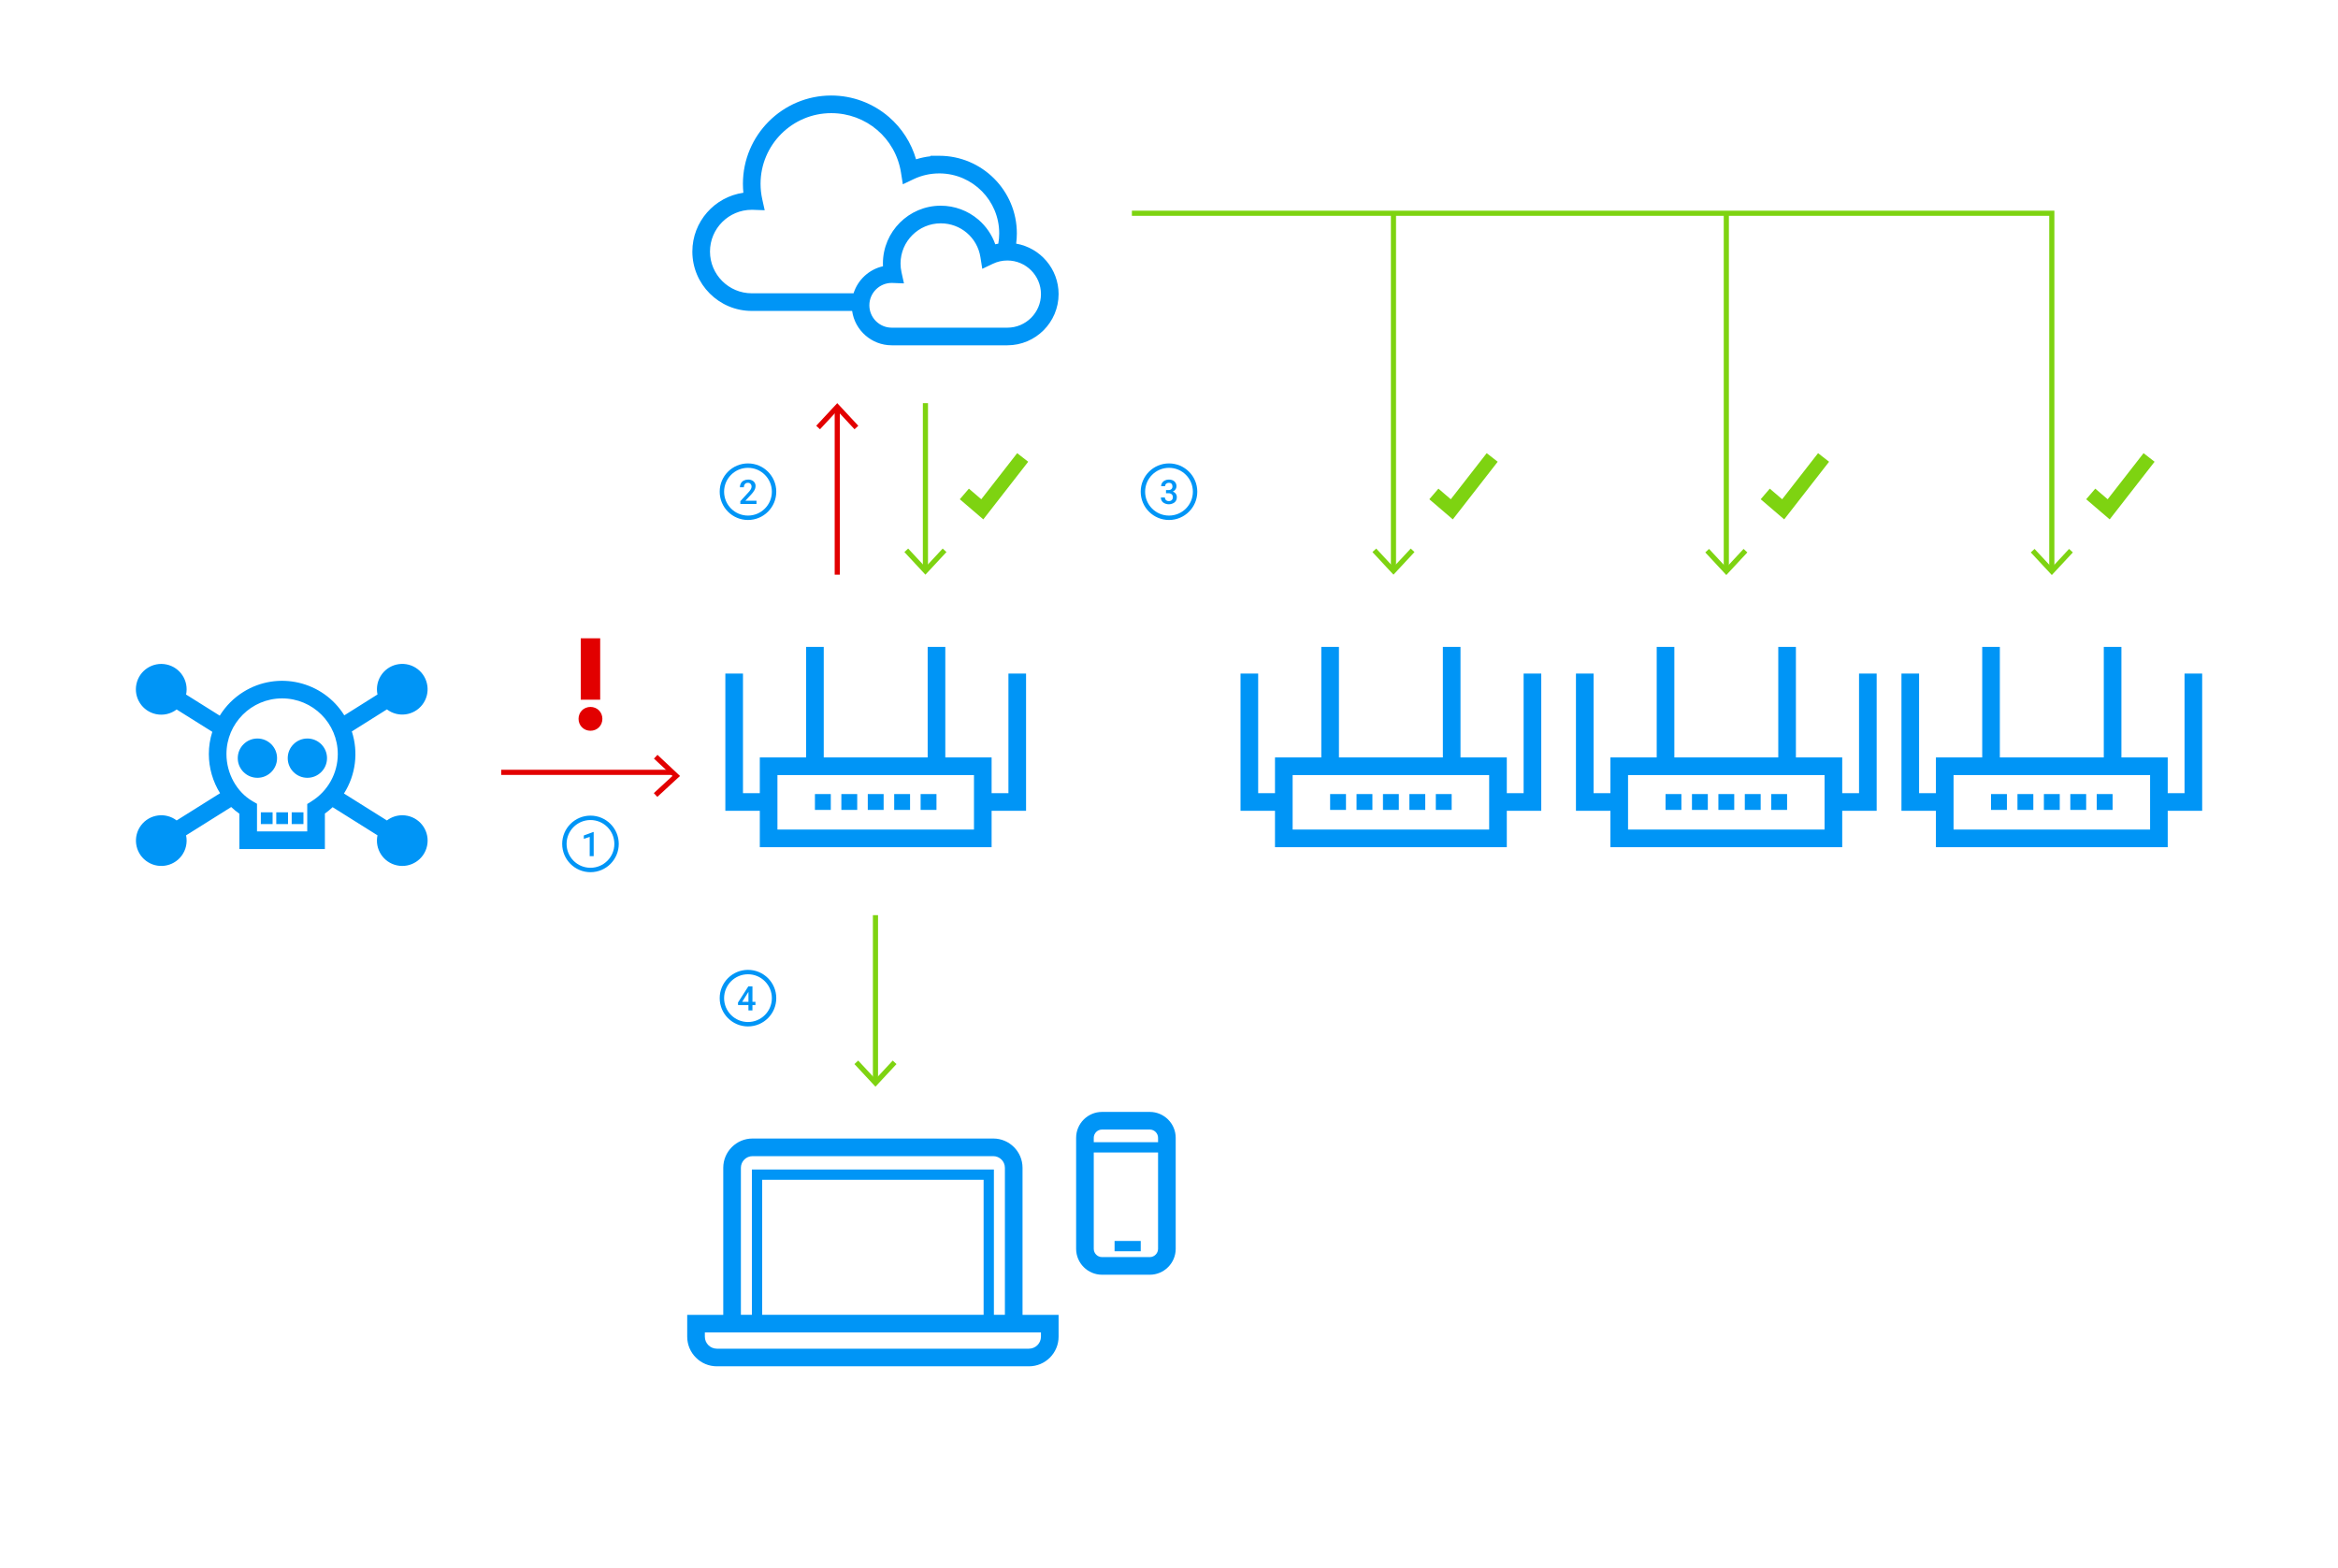 <?xml version="1.0" encoding="UTF-8"?>
<svg id="Vrstva_1" data-name="Vrstva 1" xmlns="http://www.w3.org/2000/svg" viewBox="0 0 3182 2134">
  <defs>
    <style>
      .cls-1 {
        fill: #0095f6;
      }

      .cls-2 {
        fill: #7ed311;
      }

      .cls-3 {
        fill: #e20000;
      }
    </style>
  </defs>
  <rect class="cls-3" x="682.171" y="1047.873" width="232.41" height="7"/>
  <polygon class="cls-3" points="894.601 1084.792 889.841 1079.642 915.221 1056.252 890.041 1032.652 894.831 1027.542 925.501 1056.303 894.601 1084.792"/>
  <rect class="cls-3" x="1136.001" y="556.382" width="7" height="225.91"/>
  <polygon class="cls-3" points="1168.131 579.582 1163.001 584.352 1139.511 559.072 1116.011 584.352 1110.881 579.582 1139.511 548.792 1168.131 579.582"/>
  <rect class="cls-2" x="1893.001" y="289.292" width="7" height="485.41"/>
  <polygon class="cls-2" points="1867.871 751.502 1873.001 746.732 1896.491 772.012 1919.991 746.732 1925.121 751.502 1896.491 782.292 1867.871 751.502"/>
  <rect class="cls-2" x="2346.001" y="289.792" width="7" height="485.41"/>
  <polygon class="cls-2" points="2320.871 752.002 2326.001 747.232 2349.491 772.512 2372.991 747.232 2378.121 752.002 2349.491 782.792 2320.871 752.002"/>
  <polygon class="cls-2" points="2796.001 775.202 2789.001 775.202 2789.001 293.792 1540.501 293.792 1540.501 286.792 2796.001 286.792 2796.001 775.202"/>
  <polygon class="cls-2" points="2821.131 752.002 2816.001 747.232 2792.511 772.512 2769.011 747.232 2763.881 752.002 2792.511 782.792 2821.131 752.002"/>
  <rect class="cls-2" x="1256.001" y="548.792" width="7" height="225.91"/>
  <polygon class="cls-2" points="1230.871 751.502 1236.001 746.732 1259.491 772.012 1282.991 746.732 1288.121 751.502 1259.491 782.292 1230.871 751.502"/>
  <rect class="cls-2" x="1188.001" y="1245.792" width="7" height="225.91"/>
  <polygon class="cls-2" points="1162.871 1448.502 1168.001 1443.732 1191.491 1469.012 1214.991 1443.732 1220.121 1448.502 1191.491 1479.292 1162.871 1448.502"/>
  <path class="cls-3" d="M787.401,978.542c0-2.17.41-4.33,1.23-6.34,1.58-3.94,4.7-7.06,8.64-8.64,4.07-1.65,8.63-1.65,12.7,0,3.94,1.58,7.06,4.7,8.64,8.64,1.64,4.07,1.64,8.62,0,12.69-1.59,3.93-4.71,7.05-8.64,8.64-4.07,1.65-8.63,1.65-12.7,0-3.93-1.59-7.05-4.71-8.64-8.64-.82-2.02-1.24-4.17-1.23-6.35ZM816.851,952.452h-26.45v-83.58h26.45v83.58Z"/>
  <circle class="cls-1" cx="350.331" cy="1032.053" r="26.74"/>
  <circle class="cls-1" cx="418.331" cy="1032.053" r="26.74"/>
  <path class="cls-1" d="M547.501,1109.792c-7.56,0-14.91,2.48-20.91,7.07l-58.47-36.67c15.99-25.17,19.92-56.16,10.71-84.52l47.76-30c15.15,11.54,36.78,8.61,48.32-6.54s8.61-36.78-6.54-48.32c-15.15-11.54-36.78-8.61-48.32,6.54-6.08,7.98-8.38,18.22-6.3,28.04l-45.16,28.4c-29.09-46.74-90.56-61.04-137.3-31.95-13.1,8.15-24.12,19.23-32.21,32.37l-45.83-28.74c3.94-18.66-7.99-36.99-26.66-40.93s-36.99,7.99-40.93,26.66c-3.94,18.66,7.99,36.99,26.66,40.93,9.84,2.08,20.1-.24,28.09-6.34l48.53,30.43c-3.14,9.81-4.74,20.06-4.73,30.36.07,18.81,5.36,37.23,15.29,53.21l-59.09,37.06c-15.15-11.54-36.79-8.62-48.34,6.54-11.54,15.15-8.62,36.79,6.54,48.34,15.16,11.55,36.79,8.62,48.34-6.54,6.09-7.99,8.39-18.23,6.3-28.06l61.43-38.53c3.46,3.32,7.17,6.36,11.1,9.1v48.09h116.37v-48.29c3.71-2.65,7.22-5.56,10.53-8.69l61.07,38.3c-3.97,18.64,7.91,36.96,26.55,40.93s36.96-7.91,40.93-26.55c3.97-18.64-7.91-36.96-26.55-40.93h0c-2.36-.51-4.77-.76-7.18-.77h0ZM423.831,1090.933l-5.68,3.52v37.34h-68.37v-37.62l-6-3.46c-21.61-12.5-35.58-37.71-35.58-64.23,0-41.84,33.91-75.76,75.75-75.77,41.84,0,75.76,33.91,75.77,75.75,0,26.25-13.58,50.62-35.9,64.43v.03l.01.01Z"/>
  <rect class="cls-1" x="355.001" y="1105.792" width="16" height="16"/>
  <rect class="cls-1" x="376.001" y="1105.792" width="16" height="16"/>
  <rect class="cls-1" x="397.001" y="1105.792" width="16" height="16"/>
  <polygon class="cls-2" points="1338.271 707.022 1306.291 679.613 1318.661 665.183 1335.511 679.632 1384.371 616.892 1399.361 628.562 1338.271 707.022"/>
  <polygon class="cls-2" points="1977.271 707.022 1945.291 679.613 1957.661 665.183 1974.511 679.632 2023.371 616.892 2038.361 628.562 1977.271 707.022"/>
  <polygon class="cls-2" points="2428.271 707.022 2396.29 679.613 2408.661 665.183 2425.511 679.632 2474.371 616.892 2489.361 628.562 2428.271 707.022"/>
  <polygon class="cls-2" points="2871.271 707.022 2839.29 679.613 2851.661 665.183 2868.511 679.632 2917.371 616.892 2932.361 628.562 2871.271 707.022"/>
  <path class="cls-1" d="M1018.001,1397.252c-21.26,0-38.5-17.24-38.5-38.5s17.24-38.5,38.5-38.5,38.5,17.24,38.5,38.5h0c0,21.26-17.24,38.5-38.5,38.5ZM1018.001,1326.252c-17.95,0-32.5,14.55-32.5,32.5s14.55,32.5,32.5,32.5,32.5-14.55,32.5-32.5h0c0-17.95-14.55-32.5-32.5-32.5Z"/>
  <path class="cls-1" d="M1024.071,1363.792h4.06v4.38h-4.06v7.28h-5.46v-7.28h-14.11l-.16-3.33,14.11-22.1h5.64l-.02,21.05h0ZM1010.071,1363.792h8.56v-13.7l-.4.72-8.16,12.98Z"/>
  <path class="cls-1" d="M1591.001,707.842c-21.26,0-38.5-17.24-38.5-38.5s17.24-38.5,38.5-38.5,38.5,17.24,38.5,38.5h0c0,21.26-17.24,38.5-38.5,38.5ZM1591.001,636.842c-17.95,0-32.5,14.55-32.5,32.5s14.55,32.5,32.5,32.5,32.5-14.55,32.5-32.5h0c0-17.95-14.55-32.5-32.5-32.5Z"/>
  <path class="cls-1" d="M1586.921,667.152h3.32c1.45.06,2.87-.4,4-1.3,1.02-.95,1.56-2.32,1.46-3.71.09-1.32-.34-2.62-1.2-3.62-1.01-.94-2.37-1.41-3.74-1.3-1.32-.05-2.61.41-3.61,1.27-.97.84-1.51,2.07-1.45,3.35h-5.45c-.02-1.63.44-3.22,1.33-4.59.92-1.4,2.21-2.51,3.73-3.22,1.67-.8,3.51-1.21,5.36-1.19,3.26,0,5.83.82,7.69,2.46,1.91,1.75,2.94,4.26,2.8,6.84-.01,1.5-.51,2.95-1.41,4.15-.92,1.29-2.18,2.3-3.63,2.93,3.37.97,5.65,4.11,5.51,7.62.11,2.67-.99,5.24-3,7-4.64,3.45-10.99,3.49-15.67.09-1.99-1.64-3.1-4.11-3-6.69h5.46c-.05,1.32.48,2.6,1.45,3.5,1.07.94,2.47,1.43,3.89,1.35,1.46.08,2.89-.4,4-1.35,1.02-1.03,1.54-2.45,1.43-3.9.1-1.49-.45-2.95-1.52-4-1.28-1.02-2.9-1.52-4.54-1.4h-3.21v-4.29h0Z"/>
  <path class="cls-1" d="M1018.001,707.842c-21.26,0-38.5-17.24-38.5-38.5s17.24-38.5,38.5-38.5,38.5,17.24,38.5,38.5h0c0,21.26-17.24,38.5-38.5,38.5ZM1018.001,636.842c-17.95,0-32.5,14.55-32.5,32.5s14.55,32.5,32.5,32.5,32.5-14.55,32.5-32.5h0c0-17.95-14.55-32.5-32.5-32.5Z"/>
  <path class="cls-1" d="M1029.591,686.002h-22v-3.75l10.91-11.89c1.27-1.35,2.39-2.82,3.36-4.39.63-1.07.98-2.29,1-3.54.05-1.38-.44-2.73-1.36-3.77-.91-.98-2.21-1.5-3.54-1.44-1.53-.08-3.01.51-4.07,1.62-1.03,1.24-1.55,2.82-1.46,4.43h-5.43c-.03-1.88.43-3.74,1.35-5.38.9-1.6,2.26-2.89,3.89-3.72,1.81-.91,3.81-1.37,5.83-1.33,2.71-.16,5.39.7,7.51,2.4,1.87,1.67,2.88,4.1,2.75,6.6-.05,1.8-.52,3.55-1.38,5.13-1.24,2.22-2.76,4.27-4.52,6.1l-8,8.56h15.18l-.02,4.37h0Z"/>
  <path class="cls-1" d="M803.631,1187.292c-21.26,0-38.5-17.24-38.5-38.5s17.24-38.5,38.5-38.5,38.5,17.24,38.5,38.5-17.22,38.49-38.48,38.5h-.02ZM803.631,1116.292c-17.95,0-32.5,14.55-32.5,32.5s14.55,32.5,32.5,32.5,32.5-14.55,32.5-32.5h0c0-17.95-14.55-32.5-32.5-32.5Z"/>
  <path class="cls-1" d="M808.001,1165.453h-5.43v-26.28l-8,2.74v-4.62l12.76-4.7h.67v32.86Z"/>
  <g>
    <g>
      <rect class="cls-1" x="1109.121" y="1080.933" width="21.58" height="21.58"/>
      <rect class="cls-1" x="1145.081" y="1080.933" width="21.58" height="21.58"/>
      <rect class="cls-1" x="1181.041" y="1080.933" width="21.58" height="21.58"/>
      <rect class="cls-1" x="1217.001" y="1080.933" width="21.58" height="21.58"/>
      <rect class="cls-1" x="1252.961" y="1080.933" width="21.58" height="21.58"/>
    </g>
    <path class="cls-1" d="M1349.571,1153.253h-315.48v-122.17h315.48v122.17ZM1058.091,1129.253h267.48v-74.17h-267.48v74.17Z"/>
    <polygon class="cls-1" points="1046.091 1103.722 987.191 1103.722 987.191 916.903 1011.191 916.903 1011.191 1079.722 1046.091 1079.722 1046.091 1103.722"/>
    <polygon class="cls-1" points="1396.471 1103.722 1337.571 1103.722 1337.571 1079.722 1372.471 1079.722 1372.471 916.903 1396.471 916.903 1396.471 1103.722"/>
    <g>
      <rect class="cls-1" x="1097.111" y="880.633" width="24" height="162.45"/>
      <rect class="cls-1" x="1262.551" y="880.633" width="24" height="162.45"/>
    </g>
  </g>
  <g>
    <g>
      <rect class="cls-1" x="1810.291" y="1080.933" width="21.58" height="21.58"/>
      <rect class="cls-1" x="1846.251" y="1080.933" width="21.58" height="21.58"/>
      <rect class="cls-1" x="1882.211" y="1080.933" width="21.58" height="21.58"/>
      <rect class="cls-1" x="1918.171" y="1080.933" width="21.58" height="21.58"/>
      <rect class="cls-1" x="1954.131" y="1080.933" width="21.58" height="21.58"/>
    </g>
    <path class="cls-1" d="M2050.741,1153.253h-315.48v-122.17h315.48v122.17ZM1759.261,1129.253h267.48v-74.17h-267.48v74.17Z"/>
    <polygon class="cls-1" points="1747.261 1103.722 1688.361 1103.722 1688.361 916.903 1712.361 916.903 1712.361 1079.722 1747.261 1079.722 1747.261 1103.722"/>
    <polygon class="cls-1" points="2097.64 1103.722 2038.741 1103.722 2038.741 1079.722 2073.64 1079.722 2073.64 916.903 2097.64 916.903 2097.64 1103.722"/>
    <g>
      <rect class="cls-1" x="1798.281" y="880.633" width="24" height="162.45"/>
      <rect class="cls-1" x="1963.721" y="880.633" width="24" height="162.45"/>
    </g>
  </g>
  <g>
    <g>
      <rect class="cls-1" x="2266.79" y="1080.933" width="21.58" height="21.58"/>
      <rect class="cls-1" x="2302.751" y="1080.933" width="21.58" height="21.58"/>
      <rect class="cls-1" x="2338.711" y="1080.933" width="21.58" height="21.58"/>
      <rect class="cls-1" x="2374.671" y="1080.933" width="21.58" height="21.58"/>
      <rect class="cls-1" x="2410.631" y="1080.933" width="21.58" height="21.58"/>
    </g>
    <path class="cls-1" d="M2507.241,1153.253h-315.48v-122.17h315.48v122.17ZM2215.761,1129.253h267.48v-74.17h-267.48v74.17Z"/>
    <polygon class="cls-1" points="2203.761 1103.722 2144.861 1103.722 2144.861 916.903 2168.861 916.903 2168.861 1079.722 2203.761 1079.722 2203.761 1103.722"/>
    <polygon class="cls-1" points="2554.131 1103.722 2495.241 1103.722 2495.241 1079.722 2530.131 1079.722 2530.131 916.903 2554.131 916.903 2554.131 1103.722"/>
    <g>
      <rect class="cls-1" x="2254.771" y="880.633" width="24" height="162.45"/>
      <rect class="cls-1" x="2420.221" y="880.633" width="24" height="162.45"/>
    </g>
  </g>
  <g>
    <g>
      <rect class="cls-1" x="2709.801" y="1080.933" width="21.58" height="21.58"/>
      <rect class="cls-1" x="2745.761" y="1080.933" width="21.58" height="21.58"/>
      <rect class="cls-1" x="2781.721" y="1080.933" width="21.58" height="21.58"/>
      <rect class="cls-1" x="2817.681" y="1080.933" width="21.58" height="21.58"/>
      <rect class="cls-1" x="2853.641" y="1080.933" width="21.58" height="21.58"/>
    </g>
    <path class="cls-1" d="M2950.251,1153.253h-315.48v-122.17h315.48v122.17ZM2658.771,1129.253h267.48v-74.17h-267.48v74.17Z"/>
    <polygon class="cls-1" points="2646.771 1103.722 2587.87 1103.722 2587.87 916.903 2611.87 916.903 2611.87 1079.722 2646.771 1079.722 2646.771 1103.722"/>
    <polygon class="cls-1" points="2997.14 1103.722 2938.241 1103.722 2938.241 1079.722 2973.14 1079.722 2973.14 916.903 2997.14 916.903 2997.14 1103.722"/>
    <g>
      <rect class="cls-1" x="2697.781" y="880.633" width="24" height="162.45"/>
      <rect class="cls-1" x="2863.231" y="880.633" width="24" height="162.45"/>
    </g>
  </g>
  <path class="cls-1" d="M1382.991,331.652c.61-4.582.93-9.254.93-13.999,0-58.228-47.372-105.6-105.6-105.6h-12v.677c-6.668.749-13.205,2.126-19.573,4.125-6.434-22.28-19.284-42.41-37.067-57.733-21.776-18.764-49.619-29.098-78.399-29.098-66.262,0-120.17,53.908-120.17,120.17,0,4.072.207,8.147.618,12.199-39.2,5.549-69.448,39.324-69.448,80.031,0,44.57,36.26,80.83,80.83,80.83h136.63c3.736,26.408,26.478,46.79,53.9,46.79h157.38c38.444,0,69.72-31.276,69.72-69.72,0-34.361-24.993-62.976-57.75-68.671ZM1183.191,415.593c0-16.791,13.66-30.45,30.45-30.45.375,0,.75.017,1.119.031l15.533.598-3.354-15.178c-.861-3.896-1.297-7.893-1.297-11.88,0-30.162,24.539-54.7,54.7-54.7,27.067,0,49.785,19.371,54.018,46.06l2.516,15.864,14.5-6.912c6.156-2.935,12.763-4.422,19.637-4.422h.01c25.21,0,45.72,20.51,45.72,45.72s-20.51,45.72-45.72,45.72h-157.38c-16.79,0-30.45-13.66-30.45-30.45ZM1023.111,285.593c.716,0,1.425.027,2.133.052l15.492.552-3.348-15.135c-1.511-6.831-2.277-13.853-2.277-20.869,0-53.028,43.142-96.17,96.17-96.17,47.594,0,87.534,34.056,94.968,80.978l2.514,15.872,14.504-6.918c10.977-5.236,22.771-7.891,35.054-7.891h1.21c44.439.648,80.39,37,80.39,81.59,0,4.786-.438,9.469-1.232,14.031-1.383.246-2.756.533-4.119.864-4.542-12.863-12.406-24.445-22.886-33.475-14.263-12.291-32.497-19.06-51.343-19.06-43.396,0-78.7,35.305-78.7,78.7,0,1.247.03,2.495.089,3.742-18.979,4.252-34.246,18.442-40.033,36.798h-138.585c-31.336,0-56.83-25.494-56.83-56.83s25.494-56.83,56.83-56.83Z"/>
  <g>
    <path class="cls-1" d="M1564.83,1513.622h-64.94c-19.459,0-35.29,15.831-35.29,35.29v151.06c0,19.459,15.831,35.29,35.29,35.29h64.94c19.459,0,35.29-15.831,35.29-35.29v-151.06c0-19.459-15.831-35.29-35.29-35.29ZM1564.83,1711.262h-64.94c-6.225,0-11.29-5.065-11.29-11.29v-131.14h87.52v131.14c0,6.225-5.065,11.29-11.29,11.29ZM1576.12,1548.912v5.92h-87.52v-5.92c0-6.225,5.065-11.29,11.29-11.29h64.94c6.225,0,11.29,5.065,11.29,11.29Z"/>
    <path class="cls-1" d="M1391.661,1589.702c0-21.984-17.886-39.87-39.87-39.87h-327.57c-21.984,0-39.87,17.885-39.87,39.87v200.16h-49.06v29.73c0,22.244,18.096,40.34,40.34,40.34h424.76c22.244,0,40.34-18.096,40.34-40.34v-29.73h-49.07v-200.16ZM1416.731,1819.593c0,9.01-7.33,16.34-16.34,16.34h-424.76c-9.01,0-16.34-7.33-16.34-16.34v-5.73h457.44v5.73ZM1008.35,1589.702c0-8.75,7.119-15.87,15.87-15.87h327.57c8.751,0,15.87,7.119,15.87,15.87v200.15h-14.97v-197.79h-329.37v197.79h-14.97v-200.15ZM1338.691,1789.852h-301.37v-183.79h301.37v183.79Z"/>
    <rect class="cls-1" x="1516.931" y="1689.282" width="35.6" height="14"/>
  </g>
</svg>